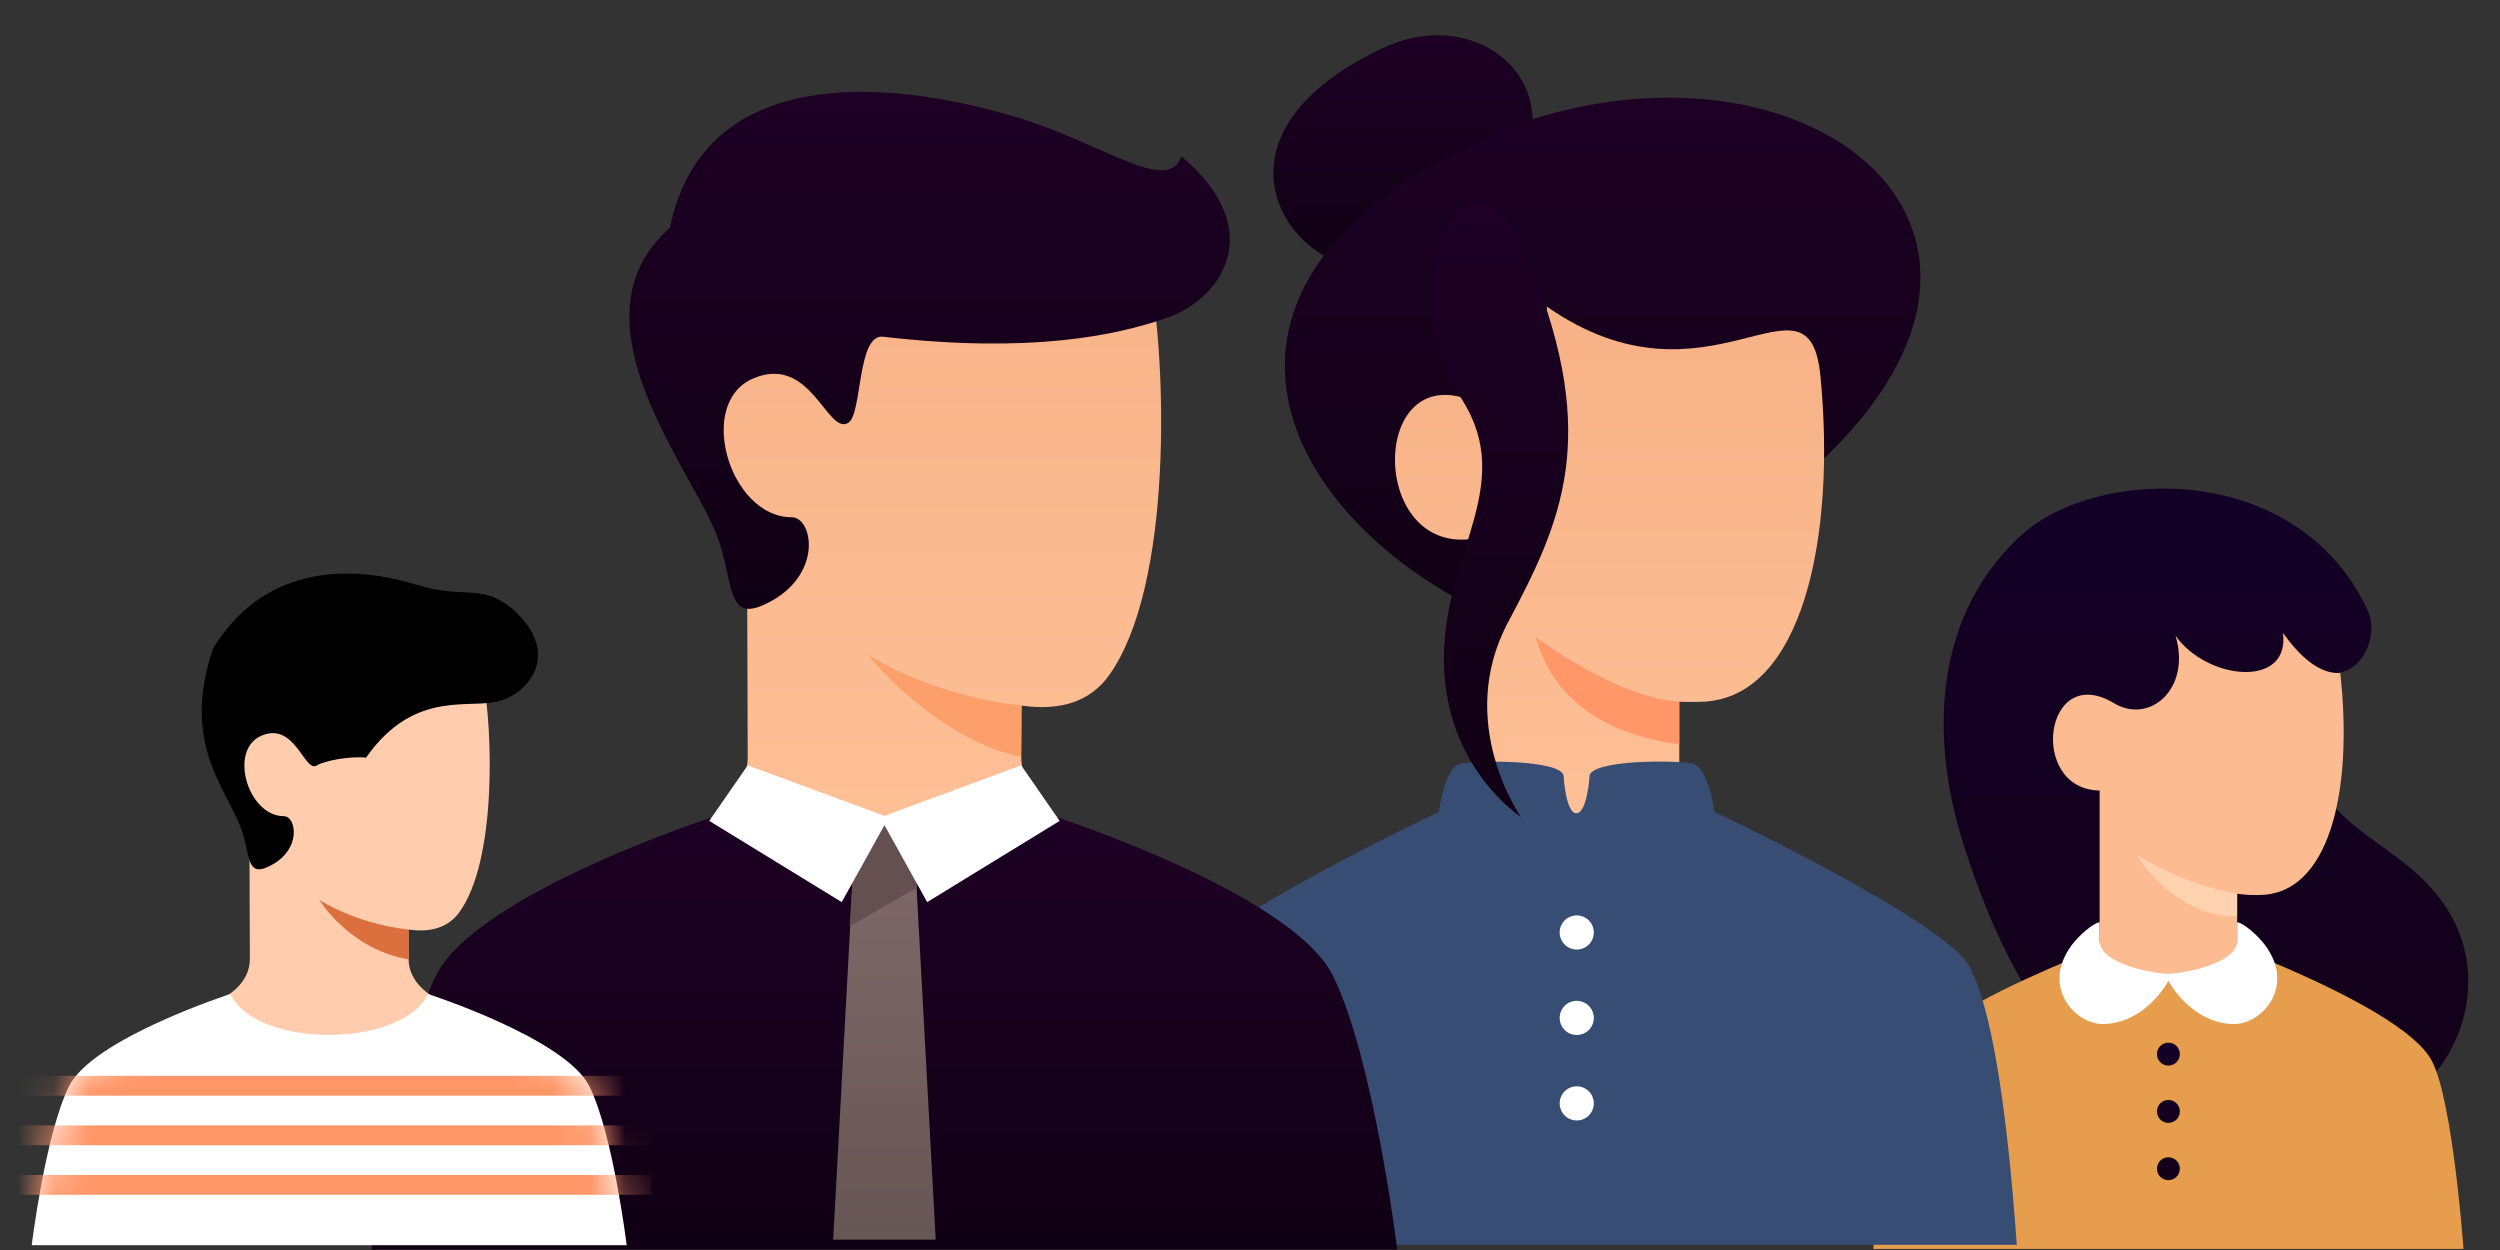 <svg width="70" height="35" viewBox="0 0 70 35" fill="none" xmlns="http://www.w3.org/2000/svg">
<rect x="0" y="0" width="70" height="35" fill="#333333" stroke="none"/>
<path d="M54.899 23.379C54.249 21.217 53.847 17.523 56.584 14.996C58.675 13.065 64.325 12.87 66.29 17.081C66.618 17.785 66.17 18.886 65.288 18.846C64.941 18.83 64.726 19.929 64.526 20.611C64.806 23.379 67.308 23.43 68.577 25.544C70.141 28.152 68.216 32.002 63.603 32.002C58.99 32.002 56.346 28.184 54.899 23.379Z" fill="url(#paint0_linear_1544_95605)"/>
<path d="M53.335 29.71C52.747 30.843 52.453 34.97 52.453 34.97H68.978C68.978 34.97 68.683 30.843 68.095 29.71C67.213 28.01 60.715 25.825 60.715 25.825C60.715 25.825 54.217 28.01 53.335 29.71Z" fill="#E69D4E"/>
<path d="M58.79 26.788C58.79 26.788 59.814 27.349 60.756 27.349C61.698 27.349 62.64 26.788 62.64 26.788V25.023C62.843 25.055 63.048 25.067 63.253 25.059C65.178 25.059 65.903 22.256 65.528 18.846C65.288 18.846 64.726 18.846 63.924 17.723C64.124 19.287 61.798 19.047 60.916 17.803C61.357 19.287 60.194 20.29 59.191 19.689C57.225 18.509 56.783 22.105 58.79 22.135V26.788Z" fill="#FCBB91"/>
<g style="mix-blend-mode:multiply" opacity="0.782">
<path d="M62.64 25.023C61.645 24.84 60.693 24.473 59.833 23.94C59.833 23.94 60.836 25.665 62.64 25.665V25.023Z" fill="#FFD7B8"/>
</g>
<path d="M60.712 27.267C60.133 27.241 58.79 26.957 58.79 26.343V25.825C58.643 25.825 58.222 26.173 58.005 26.467C57.148 27.63 58.098 28.673 58.873 28.673C59.851 28.673 60.499 27.856 60.715 27.463C60.932 27.856 61.58 28.673 62.557 28.673C63.332 28.673 64.282 27.63 63.425 26.467C63.209 26.173 62.788 25.825 62.64 25.825V26.343C62.64 26.957 61.261 27.241 60.712 27.267Z" fill="white"/>
<path d="M61.036 32.724C61.036 32.661 61.017 32.599 60.982 32.546C60.947 32.493 60.897 32.452 60.838 32.428C60.779 32.404 60.715 32.397 60.653 32.41C60.59 32.422 60.533 32.452 60.488 32.497C60.443 32.542 60.413 32.599 60.401 32.662C60.388 32.724 60.395 32.788 60.419 32.847C60.443 32.906 60.484 32.956 60.537 32.991C60.59 33.026 60.652 33.045 60.715 33.045C60.8 33.045 60.882 33.011 60.942 32.951C61.002 32.891 61.036 32.809 61.036 32.724ZM61.036 31.12C61.036 31.056 61.017 30.994 60.982 30.942C60.947 30.889 60.897 30.848 60.838 30.823C60.779 30.799 60.715 30.793 60.653 30.805C60.59 30.817 60.533 30.848 60.488 30.893C60.443 30.938 60.413 30.995 60.401 31.057C60.388 31.119 60.395 31.184 60.419 31.243C60.443 31.301 60.484 31.351 60.537 31.387C60.59 31.422 60.652 31.441 60.715 31.441C60.8 31.441 60.882 31.407 60.942 31.347C61.002 31.287 61.036 31.205 61.036 31.12ZM61.036 29.515C61.036 29.452 61.017 29.39 60.982 29.337C60.947 29.284 60.897 29.243 60.838 29.219C60.779 29.195 60.715 29.188 60.653 29.201C60.59 29.213 60.533 29.244 60.488 29.289C60.443 29.333 60.413 29.391 60.401 29.453C60.388 29.515 60.395 29.58 60.419 29.638C60.443 29.697 60.484 29.747 60.537 29.782C60.59 29.817 60.652 29.836 60.715 29.836C60.8 29.836 60.882 29.802 60.942 29.742C61.002 29.682 61.036 29.601 61.036 29.515Z" fill="url(#paint1_linear_1544_95605)"/>
<path d="M42.849 3.942C43.328 1.848 41.059 0.242 38.722 1.345C33.219 3.942 36.412 7.83 38.386 7.411C40.36 6.992 42.37 6.035 42.849 3.942Z" fill="url(#paint2_linear_1544_95605)"/>
<path d="M41.517 17.137C44.087 18.372 44.462 18.305 50.13 13.668C58.684 6.669 50.609 0.269 41.935 3.679C32.545 7.806 35.691 14.338 41.517 17.137Z" fill="url(#paint3_linear_1544_95605)"/>
<path d="M41.277 22.042C42.155 23.956 43.271 24.913 44.149 24.913C45.026 24.913 46.142 23.956 47.02 22.042V19.649C47.02 19.649 47.41 19.661 47.678 19.649C50.476 19.53 51.411 15.028 50.972 10.526C50.65 7.229 47.857 11.754 43.311 8.584C43.491 12.053 41.995 11.694 41.337 11.275C38.346 9.899 38.287 15.522 41.243 15.086C41.242 15.146 41.254 17.465 41.277 22.042Z" fill="url(#paint4_linear_1544_95605)"/>
<path d="M47.02 19.649C45.943 19.569 44.602 18.967 42.996 17.843C43.488 19.537 44.83 20.538 47.02 20.845V19.649Z" fill="#FF9768"/>
<path d="M48.009 22.738C48.009 22.738 47.828 21.491 47.405 21.385C46.982 21.278 44.508 21.265 44.506 21.744C44.506 21.831 44.421 22.772 44.139 22.772C43.857 22.772 43.784 21.831 43.784 21.744C43.781 21.265 41.322 21.284 40.885 21.385C40.447 21.486 40.283 22.739 40.283 22.739C40.283 22.739 33.823 25.781 33.143 27.079C32.558 28.196 32.119 30.788 31.827 34.855H56.471C56.178 30.788 55.739 28.196 55.155 27.079C54.475 25.782 48.009 22.738 48.009 22.738Z" fill="#384D73"/>
<path d="M44.627 30.894C44.627 30.8 44.599 30.707 44.547 30.628C44.494 30.55 44.419 30.488 44.332 30.452C44.244 30.416 44.148 30.407 44.055 30.425C43.962 30.444 43.877 30.489 43.81 30.556C43.743 30.623 43.698 30.708 43.679 30.801C43.661 30.894 43.67 30.99 43.707 31.078C43.743 31.165 43.804 31.24 43.883 31.292C43.962 31.345 44.054 31.373 44.149 31.373C44.276 31.373 44.397 31.322 44.487 31.233C44.577 31.143 44.627 31.021 44.627 30.894ZM44.627 28.502C44.627 28.407 44.599 28.315 44.547 28.236C44.494 28.157 44.419 28.096 44.332 28.06C44.244 28.023 44.148 28.014 44.055 28.032C43.962 28.051 43.877 28.096 43.81 28.163C43.743 28.23 43.698 28.316 43.679 28.408C43.661 28.501 43.67 28.597 43.707 28.685C43.743 28.772 43.804 28.847 43.883 28.9C43.962 28.952 44.054 28.98 44.149 28.98C44.276 28.98 44.397 28.93 44.487 28.84C44.577 28.75 44.627 28.629 44.627 28.502ZM44.627 26.109C44.627 26.015 44.599 25.922 44.547 25.843C44.494 25.765 44.419 25.703 44.332 25.667C44.244 25.631 44.148 25.621 44.055 25.64C43.962 25.658 43.877 25.704 43.81 25.771C43.743 25.838 43.698 25.923 43.679 26.016C43.661 26.109 43.67 26.205 43.707 26.292C43.743 26.38 43.804 26.454 43.883 26.507C43.962 26.56 44.054 26.588 44.149 26.588C44.276 26.588 44.397 26.537 44.487 26.448C44.577 26.358 44.627 26.236 44.627 26.109Z" fill="white"/>
<path d="M42.882 7.498C44.796 12.283 43.719 14.616 42.224 17.427C40.728 20.239 42.583 22.87 42.583 22.87C42.583 22.87 40.429 21.495 40.429 18.444C40.429 15.393 42.583 13.479 40.788 10.967C38.994 8.455 40.968 2.713 42.882 7.498Z" fill="url(#paint5_linear_1544_95605)"/>
<path d="M31.345 23.677C29.152 25.273 26.958 26.549 24.765 26.549C22.571 26.549 20.378 25.273 18.184 23.677C19.992 23.127 20.91 22.305 20.936 21.213C20.936 21.018 20.935 20.741 20.933 20.222C20.933 20.14 20.933 20.055 20.933 19.969C20.929 18.576 20.923 16.738 20.915 14.872C19.2 12.649 19.83 10.044 20.368 10.109C21.026 10.189 26.734 4.773 27.828 4.495C28.923 4.217 31.704 5.114 32.182 7.611C32.661 10.109 32.861 16.404 31.046 18.918C30.529 19.633 29.716 19.913 28.605 19.757C28.604 20.28 28.601 20.573 28.593 21.165C28.607 22.307 29.525 23.128 31.345 23.677Z" fill="url(#paint6_linear_1544_95605)"/>
<path d="M28.593 19.755C25.961 19.456 24.286 18.319 24.286 18.319C24.286 18.319 26.2 20.712 28.593 21.191V19.755Z" fill="#FC9F6A"/>
<path d="M20.039 14.909C19.215 12.927 15.911 8.89 18.759 6.377C19.716 1.711 25.004 2.227 28.533 3.304C30.905 4.028 32.697 5.458 33.08 4.381C35.473 6.377 34.274 8.329 32.697 8.89C31.265 9.398 28.844 9.906 24.728 9.428C23.993 9.342 24.147 11.594 23.754 11.838C23.164 12.203 22.707 9.906 21.091 10.596C19.475 11.286 20.434 14.483 22.168 14.483C22.767 14.483 23.066 16.128 21.451 16.906C20.278 17.482 20.574 16.198 20.039 14.909Z" fill="url(#paint7_linear_1544_95605)"/>
<path d="M12.202 27.329C11.063 29.645 10.408 34.986 10.408 34.986H39.122C39.122 34.986 38.466 29.645 37.327 27.329C36.188 25.014 29.538 22.867 29.538 22.867C25.864 24.301 23.615 24.301 19.994 22.866C19.994 22.866 13.341 25.013 12.202 27.329Z" fill="url(#paint8_linear_1544_95605)"/>
<path d="M23.927 23.703L23.329 34.71H26.2L25.602 23.703C25.602 23.703 25.044 23.105 24.765 23.105C24.485 23.105 23.927 23.703 23.927 23.703Z" fill="url(#paint9_linear_1544_95605)"/>
<path d="M23.791 25.939L25.672 24.852L25.602 23.703C25.23 23.304 24.951 23.105 24.765 23.105C24.579 23.105 24.299 23.304 23.927 23.703L23.791 25.939H23.791Z" fill="#645050"/>
<path d="M24.765 23.104L25.961 25.259L29.67 22.985L28.593 21.43L24.765 22.844L20.936 21.43L19.859 22.985L23.568 25.259L24.765 23.104Z" fill="white"/>
<path d="M11.439 26.846C11.447 27.494 11.979 27.984 13.035 28.303C11.763 29.229 10.49 29.969 9.218 29.969C7.945 29.969 6.672 29.229 5.4 28.303C6.449 27.984 6.981 27.507 6.996 26.873C6.996 26.76 6.989 24.278 6.984 23.195C5.989 21.905 6.355 20.393 6.667 20.431C7.049 20.477 10.36 17.335 10.995 17.174C11.63 17.013 13.244 17.533 13.521 18.982C13.799 20.431 13.915 24.084 12.862 25.542C12.562 25.957 12.083 26.118 11.439 26.028C11.438 26.331 11.439 26.846 11.439 26.846Z" fill="#FFCDAD"/>
<path d="M11.439 26.028C9.912 25.854 8.94 25.195 8.94 25.195C8.94 25.195 9.773 26.583 11.439 26.861V26.028Z" fill="#DB6F3D"/>
<path d="M6.713 23.1C6.235 21.95 5.092 20.703 5.97 18.15C7.323 15.943 9.594 15.742 11.642 16.367C13.018 16.787 13.421 16.339 14.279 16.992C15.668 18.15 14.972 19.282 14.057 19.607C13.226 19.902 11.642 19.232 10.248 21.215C9.822 21.166 9.096 21.293 8.868 21.434C8.527 21.646 8.261 20.197 7.323 20.598C6.386 20.998 6.942 22.853 7.949 22.853C8.296 22.853 8.469 23.807 7.532 24.258C6.852 24.593 7.024 23.848 6.713 23.1Z" fill="black"/>
<path d="M1.929 30.422C1.268 31.766 0.888 34.865 0.888 34.865H17.547C17.547 34.865 17.167 31.765 16.506 30.422C15.845 29.079 11.987 27.833 11.987 27.833C11.244 29.36 7.162 29.36 6.45 27.832C6.45 27.832 2.59 29.079 1.929 30.422Z" fill="white"/>
<mask id="mask0_1544_95605" style="mask-type:alpha" maskUnits="userSpaceOnUse" x="0" y="27" width="18" height="8">
<path d="M1.929 30.422C1.268 31.766 0.888 34.865 0.888 34.865H17.547C17.547 34.865 17.167 31.765 16.506 30.422C15.845 29.079 11.987 27.833 11.987 27.833C11.244 29.36 7.162 29.36 6.45 27.832C6.45 27.832 2.59 29.079 1.929 30.422Z" fill="url(#paint10_linear_1544_95605)"/>
</mask>
<g mask="url(#mask0_1544_95605)">
<path d="M18.241 33.455V32.9H0.194V33.455H18.241ZM18.241 32.067V31.512H0.194V32.067H18.241ZM18.241 30.679V30.123H0.194V30.679H18.241Z" fill="#FF9768"/>
</g>
<defs>
<linearGradient id="paint0_linear_1544_95605" x1="61.767" y1="13.679" x2="61.767" y2="32.002" gradientUnits="userSpaceOnUse">
<stop stop-color="#130027"/>
<stop offset="1" stop-color="#130017"/>
</linearGradient>
<linearGradient id="paint1_linear_1544_95605" x1="60.715" y1="29.195" x2="60.715" y2="33.045" gradientUnits="userSpaceOnUse">
<stop stop-color="#130027"/>
<stop offset="1" stop-color="#130017"/>
</linearGradient>
<linearGradient id="paint2_linear_1544_95605" x1="39.284" y1="0.986" x2="39.284" y2="7.442" gradientUnits="userSpaceOnUse">
<stop stop-color="#1D0024"/>
<stop offset="1" stop-color="#100014"/>
</linearGradient>
<linearGradient id="paint3_linear_1544_95605" x1="44.873" y1="2.734" x2="44.873" y2="17.817" gradientUnits="userSpaceOnUse">
<stop stop-color="#1D0024"/>
<stop offset="1" stop-color="#100014"/>
</linearGradient>
<linearGradient id="paint4_linear_1544_95605" x1="45.067" y1="8.584" x2="45.067" y2="24.913" gradientUnits="userSpaceOnUse">
<stop stop-color="#F7B186"/>
<stop offset="1" stop-color="#FFC299"/>
</linearGradient>
<linearGradient id="paint5_linear_1544_95605" x1="41.996" y1="5.652" x2="41.996" y2="22.87" gradientUnits="userSpaceOnUse">
<stop stop-color="#1D0024"/>
<stop offset="1" stop-color="#100014"/>
</linearGradient>
<linearGradient id="paint6_linear_1544_95605" x1="25.348" y1="4.447" x2="25.348" y2="26.549" gradientUnits="userSpaceOnUse">
<stop stop-color="#F7B186"/>
<stop offset="1" stop-color="#FFC299"/>
</linearGradient>
<linearGradient id="paint7_linear_1544_95605" x1="26.028" y1="2.573" x2="26.028" y2="17.047" gradientUnits="userSpaceOnUse">
<stop stop-color="#1D0024"/>
<stop offset="1" stop-color="#100014"/>
</linearGradient>
<linearGradient id="paint8_linear_1544_95605" x1="24.765" y1="22.866" x2="24.765" y2="34.986" gradientUnits="userSpaceOnUse">
<stop stop-color="#1D0024"/>
<stop offset="1" stop-color="#100014"/>
</linearGradient>
<linearGradient id="paint9_linear_1544_95605" x1="24.765" y1="23.105" x2="24.765" y2="34.71" gradientUnits="userSpaceOnUse">
<stop stop-color="#806A6A"/>
<stop offset="1" stop-color="#665654"/>
</linearGradient>
<linearGradient id="paint10_linear_1544_95605" x1="9.218" y1="27.832" x2="9.218" y2="34.865" gradientUnits="userSpaceOnUse">
<stop stop-color="#FC9F6A"/>
<stop offset="1" stop-color="#D9E8FF"/>
</linearGradient>
</defs>
</svg>
